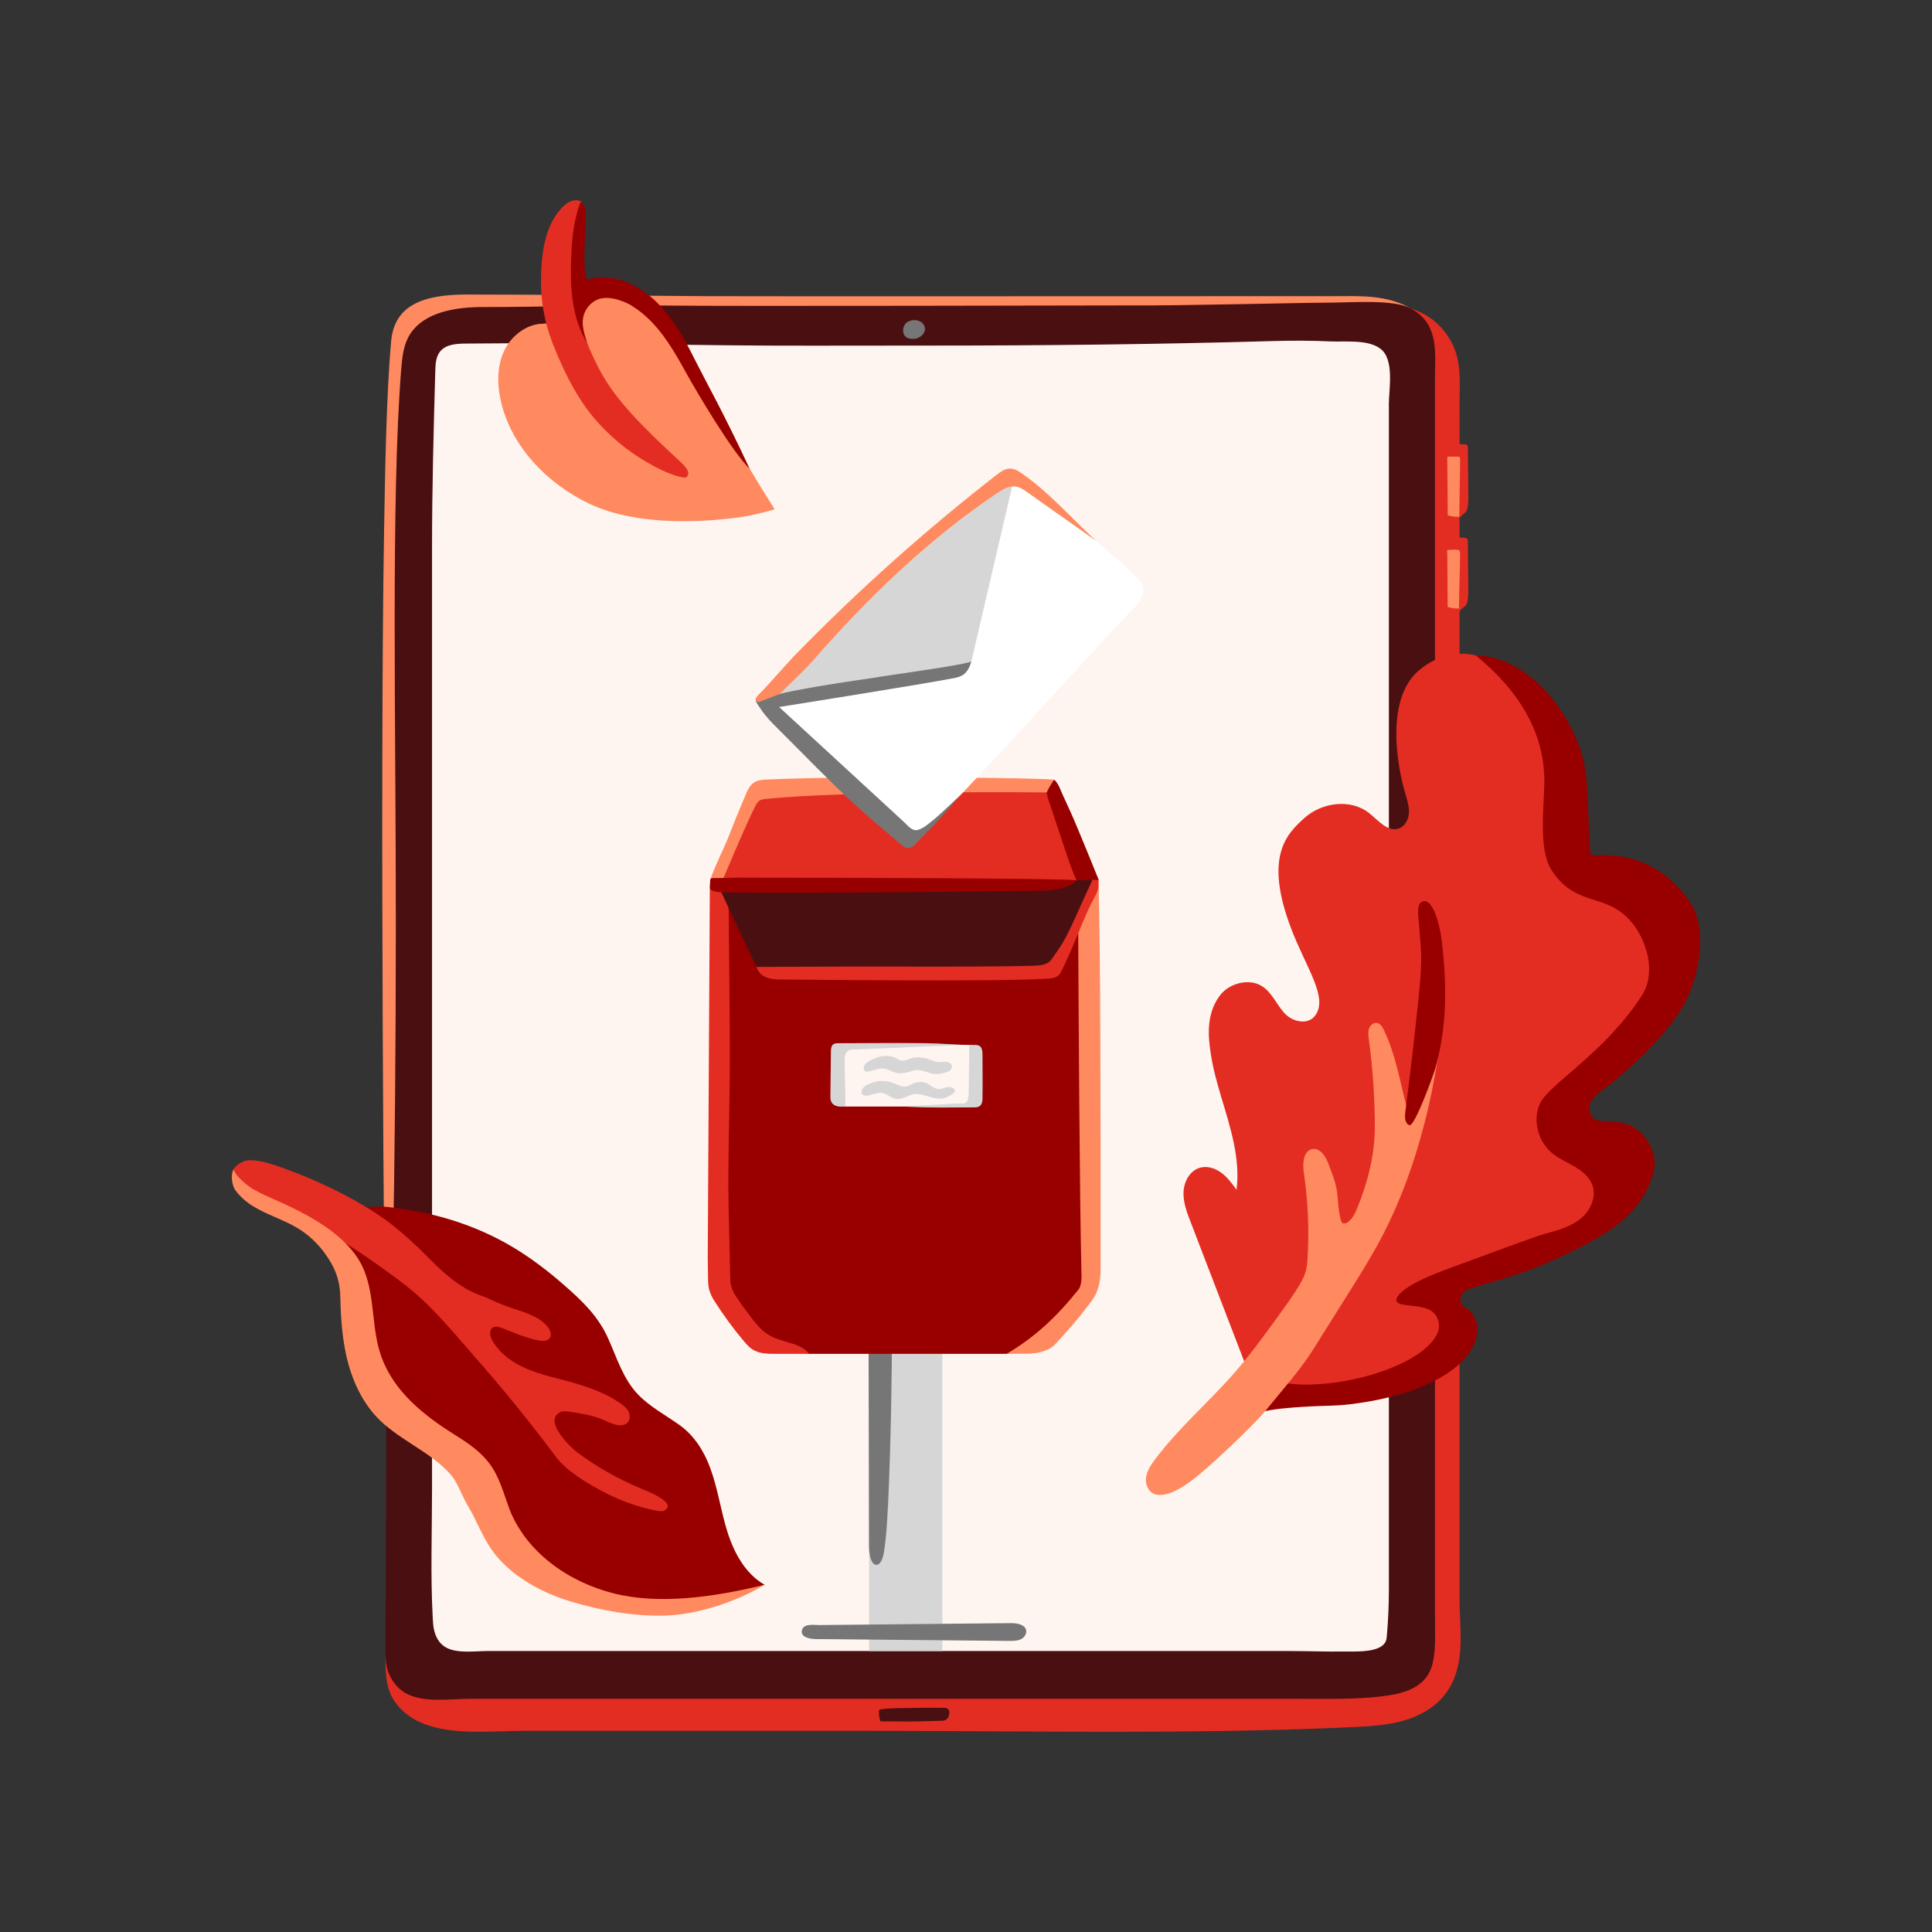 <svg width="500" height="500" viewBox="0 0 500 500" fill="none" xmlns="http://www.w3.org/2000/svg">
<rect x="0" y="0" width="500" height="500" fill="#333333" stroke="none"/>
<g clip-path="url(#clip0_34065_20554)">
<path d="M370.065 442.162C364.472 445.988 357.652 446.615 351.099 446.922C343.131 447.295 335.164 447.575 327.182 447.762C292.762 448.588 258.288 447.935 223.854 447.935H135.674C127.106 447.935 116.629 449.268 108.701 445.695C105.151 444.095 102.041 441.255 100.747 437.588C100.026 435.548 99.879 433.362 99.772 431.201C99.479 425.361 101.788 407.988 101.788 407.988C101.788 407.988 105.551 406.081 106.245 404.294C106.739 403.028 106.245 400.508 106.245 399.134V374.907C106.245 367.387 106.312 362.174 109.155 355.28C111.904 348.6 114.934 342.04 118.177 335.587C131.07 309.933 147.272 286.133 163.595 262.573C186.564 229.399 210.041 196.345 238.082 167.318C243.26 161.958 248.599 156.731 254.071 151.665C274.344 132.904 296.566 116.237 320.269 102.024C326.195 98.464 332.214 95.077 338.313 91.824C341.703 90.024 345.16 89.117 348.991 89.01C351.5 88.944 356.024 89.784 357.305 86.784C357.919 85.357 357.532 83.677 356.852 82.29C356.171 80.904 355.183 79.664 354.489 78.264C359.548 78.424 364.766 79.024 369.117 81.624C372.987 83.944 375.91 87.824 377.045 92.184C378.166 96.464 377.685 101.104 377.725 105.464C377.766 110.211 377.725 114.957 377.725 119.704V413.801C377.725 419.441 378.553 425.135 377.419 430.695C376.311 436.095 373.641 439.708 370.105 442.135L370.065 442.162Z" fill="#E32D22"/>
<path d="M111.144 86.57C108.461 88.37 107.914 92.024 107.634 95.237C101.307 170.665 111.437 246.652 106.926 322.2C104.911 355.947 100.013 390.267 107.66 423.201C108.181 425.455 108.862 427.841 110.637 429.321C112.358 430.748 114.747 430.988 116.976 431.188C145.845 433.615 174.74 436.055 203.688 437.175C253.377 439.108 303.226 437.188 352.621 431.441C355.317 431.121 358.093 430.775 360.495 429.495C365.3 426.921 367.489 421.241 368.53 415.894C369.851 409.081 369.945 402.094 370.011 395.161C370.919 297.013 367.916 198.878 364.926 100.784C364.806 96.73 364.579 92.397 362.124 89.17C358.614 84.57 352.034 83.984 346.255 83.85C281.177 82.33 216.007 88.584 151.01 83.144C144.497 82.597 139.011 82.624 132.632 83.757C126.252 84.89 116.242 83.144 111.144 86.557V86.57Z" fill="#FFF5F0"/>
<path d="M105.565 83.157C105.525 83.224 105.485 83.303 105.445 83.37C104.283 85.397 103.229 87.517 102.735 89.797C102.428 91.17 102.348 92.584 102.255 93.997C101.748 101.904 101.24 109.811 100.747 117.717C100.52 121.251 99.919 124.704 99.919 128.211C99.919 132.184 99.919 136.144 99.919 140.118V380.881C99.919 396.268 99.786 411.668 99.746 427.041C99.746 428.548 99.772 430.081 100.119 431.548C100.747 434.135 102.482 436.708 104.764 438.068C109.408 440.828 116.375 439.655 121.714 439.655C126.639 439.655 131.564 439.655 136.475 439.655C148.914 439.655 161.353 439.655 173.778 439.655C188.379 439.655 202.98 439.655 217.581 439.655C232.796 439.655 247.998 439.655 263.213 439.655C277.48 439.655 291.761 439.655 306.028 439.655C316.185 439.655 326.355 439.655 336.512 439.655C343.305 439.655 350.125 439.841 356.892 439.095C362.724 438.455 369.197 437.121 370.772 430.455C371.653 426.721 371.372 422.241 371.372 418.414C371.372 413.681 371.372 408.948 371.372 404.201C371.372 392.614 371.372 381.027 371.372 369.441C371.372 355.387 371.372 341.32 371.372 327.267C371.372 311.746 371.372 296.213 371.372 280.693C371.372 264.719 371.372 248.732 371.372 232.759C371.372 216.785 371.372 201.905 371.372 186.478C371.372 172.611 371.372 158.744 371.372 144.878C371.372 133.584 371.372 122.277 371.372 110.984C371.372 106.61 371.372 102.237 371.372 97.877C371.372 91.664 372.36 84.89 366.581 80.743C363.098 78.25 356.625 77.277 352.527 77.57C347.923 77.903 345.027 77.837 340.395 77.837C330.813 77.837 321.964 78.357 312.381 78.357H141.56C132.524 78.357 123.436 78.063 114.413 78.53C112.692 78.623 110.343 78.53 108.821 79.383C107.38 80.197 106.379 81.797 105.565 83.21V83.157ZM359.441 104.744V411.321C359.441 415.361 359.267 419.268 358.92 423.295C358.88 423.775 358.84 424.255 358.653 424.708C358.44 425.255 358.053 425.681 357.559 426.028C355.25 427.641 350.485 427.388 348.403 427.415C343.372 427.481 338.34 427.281 333.308 427.281C322.057 427.281 310.793 427.281 299.542 427.281C285.782 427.281 272.022 427.281 258.261 427.281C243.647 427.281 229.033 427.281 214.418 427.281C200.605 427.281 186.791 427.281 172.978 427.281C161.62 427.281 150.249 427.281 138.891 427.281C134.647 427.281 130.402 427.281 126.145 427.281C122.488 427.281 116.736 428.255 114.066 425.308C113.065 424.215 112.491 422.788 112.238 421.335C112.091 420.508 112.051 419.654 111.998 418.814C111.384 407.681 111.811 396.428 111.811 385.267V141.598C111.811 126.411 112.225 111.211 112.652 95.984C112.705 94.224 112.798 92.317 113.92 90.944C115.414 89.117 118.084 88.944 120.446 88.917C150.395 88.57 180.412 89.53 210.374 89.464C220.304 89.437 230.234 89.437 240.15 89.437C269.939 89.437 299.715 89.13 329.491 88.264C334.47 88.117 339.448 88.144 344.413 88.357C348.123 88.517 353.995 87.824 357.145 90.184C360.989 92.85 359.427 100.81 359.427 104.73L359.441 104.744Z" fill="#4A1011"/>
<path d="M243.554 445.348C244.168 445.335 244.848 445.268 245.275 444.615C245.742 443.895 246.023 442.548 245.022 442.108C244.768 442.001 244.488 441.988 244.208 441.988C241.432 441.935 238.669 441.948 235.893 442.015C233.117 442.081 230.461 442.001 227.832 442.388C227.738 442.401 227.631 442.428 227.565 442.495C227.498 442.561 227.485 442.668 227.485 442.761C227.418 443.681 227.551 444.615 227.872 445.495C229.433 445.521 230.995 445.495 232.543 445.508C236.213 445.575 239.87 445.441 243.54 445.348H243.554Z" fill="#4A1011"/>
<path d="M239.216 84.358C239.817 85.771 238.656 87.091 237.348 87.545C236.947 87.678 236.507 87.718 236.08 87.691C235.599 87.678 235.105 87.598 234.692 87.358C233.424 86.638 233.437 84.598 234.505 83.611C235.759 82.465 238.349 82.571 239.163 84.238C239.176 84.278 239.203 84.318 239.216 84.358V84.358Z" fill="#767676"/>
<path d="M374.669 133.332C375.59 133.652 376.538 133.785 377.472 133.745C377.592 133.745 377.726 133.719 377.859 133.692C378.153 133.612 378.66 132.479 378.673 132.199C378.78 127.305 378.887 122.412 378.993 117.518C378.993 117.305 378.993 117.092 378.913 116.918C378.82 116.745 378.673 116.692 378.526 116.665C377.699 116.492 375.764 116.238 375.056 117.132C374.349 118.025 374.589 119.585 374.589 120.998C374.616 125.118 374.642 129.225 374.669 133.345V133.332Z" fill="#FF8A5F"/>
<path d="M374.669 157.066C375.59 157.386 376.538 157.519 377.472 157.479C377.886 157.466 378.38 157.333 378.567 156.759C378.647 156.506 378.66 156.213 378.66 155.919C378.767 151.026 378.873 146.132 378.98 141.239C378.98 141.026 378.98 140.812 378.9 140.639C378.807 140.466 378.66 140.412 378.513 140.386C377.686 140.212 375.75 139.959 375.043 140.852C374.336 141.746 374.576 143.306 374.576 144.719C374.603 148.839 374.629 152.946 374.656 157.066H374.669Z" fill="#FF8A5F"/>
<path d="M377.645 118.198C377.645 118.198 377.685 118.224 377.712 118.251C377.859 118.411 377.872 118.744 377.872 119.024C377.846 123.824 377.699 128.771 377.659 133.571C377.659 133.904 377.699 134.078 377.699 134.411C377.699 133.571 379.167 132.904 379.474 132.304C380.128 131.011 380.008 128.744 379.994 127.211C379.954 123.478 379.914 119.744 379.888 116.024C379.888 115.811 379.888 115.571 379.807 115.398C379.687 115.104 379.42 115.064 379.194 115.038C378.019 114.931 376.818 114.744 375.67 115.304C375.056 115.598 374.149 116.491 374.496 117.611C374.589 117.918 373.935 118.144 373.935 118.144C373.935 118.144 376.831 118.198 377.365 118.171C377.459 118.171 377.565 118.171 377.659 118.224L377.645 118.198Z" fill="#E32D22"/>
<path d="M377.619 142.425C377.766 142.571 377.859 142.811 377.859 143.211C377.832 147.718 377.632 152.425 377.592 156.931C377.592 157.545 377.685 157.931 377.685 158.545C377.685 157.705 379.154 157.091 379.461 156.491C380.115 155.198 379.994 152.931 379.981 151.398C379.941 147.665 379.901 143.931 379.874 140.211C379.874 139.998 379.874 139.758 379.794 139.584C379.674 139.291 379.407 139.251 379.18 139.224C378.273 139.144 377.338 138.998 376.431 139.224C375.523 139.451 374.723 139.464 373.842 139.358C373.802 139.358 373.748 139.358 373.722 139.411C373.708 139.438 373.708 139.478 373.708 139.518C373.682 140.478 373.708 141.451 373.788 142.398C374.522 142.385 377.232 142.038 377.632 142.438L377.619 142.425Z" fill="#E32D22"/>
<path d="M121.007 76.224C143.042 76.224 161.353 76.518 183.388 76.651C194.399 76.718 302.358 76.651 344.56 76.651C351.753 76.651 358.76 76.144 365.287 79.904C360.776 77.358 350.138 78.331 343.078 78.331C337.393 78.331 305.401 79.131 293.59 79.038C282.058 79.038 189.607 79.291 172.818 79.078C156.775 78.864 140.933 79.464 124.904 79.464C118.444 79.464 109.849 80.544 106.059 86.584C104.404 89.224 104.083 92.465 103.83 95.571C101.147 129.318 102.468 187.092 102.442 239.84C102.415 303.88 101.294 360.695 99.892 360.695C99.385 343.254 98.318 201.279 99.385 138.358C99.626 123.945 99.933 102.678 101.227 88.318C102.081 78.771 109.822 76.211 120.98 76.211L121.007 76.224Z" fill="#FF8A5F"/>
<path d="M367.836 334.654C366.288 333.828 370.225 332.654 371.88 332.268C376.498 331.174 381.089 330.041 385.64 328.721C391.646 326.974 397.572 324.988 403.418 322.748C407.034 321.361 410.705 319.841 413.534 317.188C416.364 314.534 418.179 310.494 417.205 306.761C416.417 303.747 414.041 301.454 411.652 299.467C409.263 297.481 406.688 295.521 405.273 292.761C404.459 291.161 404.152 289.241 404.552 287.481C404.766 286.547 405.193 285.854 405.713 285.067C406.114 284.44 406.274 283.761 406.594 283.107C408.396 279.374 412.44 277.2 415.923 275.294C418.032 274.134 420.181 273.027 422.156 271.654C428.295 267.374 436.624 259.907 436.81 252.413C436.997 244.933 431.685 238.493 425.76 233.907C420.528 229.853 410.758 226.84 407.568 221.04C405.099 216.56 405.713 211.12 405.713 206.013C405.713 197.466 403.685 188.706 398.6 181.839C393.515 174.972 385.467 168.519 376.952 169.252C373.295 169.572 369.798 171.226 367.075 173.612C358.76 180.893 361.336 197.373 363.685 205.373C364.166 207 364.713 208.666 364.633 210.36C364.553 212.053 363.645 213.84 362.03 214.413C359.161 215.426 356.718 212.32 354.329 210.426C349.565 206.64 342.104 207.626 337.58 211.706C333.055 215.773 327.063 221.56 334.096 240.173C338.02 250.547 343.959 258.307 340.262 262.947C338.354 265.347 334.457 264.454 332.401 262.187C330.346 259.92 329.145 256.8 326.542 255.187C325.701 254.667 324.754 254.347 323.766 254.24C320.696 253.907 317.386 255.32 315.611 257.76C311.994 262.694 312.755 268.72 313.316 272.494C313.89 276.374 314.931 280.174 316.065 283.934C318.401 291.747 321.043 299.801 320.016 307.907C318.868 306.321 317.68 304.694 316.105 303.521C314.53 302.347 312.462 301.667 310.566 302.201C307.977 302.921 306.429 305.734 306.296 308.414C306.162 311.094 307.136 313.694 308.111 316.201C312.822 328.468 317.533 340.735 322.258 353.001C322.792 354.388 323.339 355.801 324.353 356.895C325.114 357.721 326.128 358.241 327.236 358.348C327.636 358.388 327.997 358.441 328.371 358.601C329.185 358.961 330.039 359.215 330.893 359.495C331.987 359.855 333.002 360.508 334.069 360.948C338.354 362.708 343.092 363.602 347.669 362.575C353.489 361.268 375.243 350.335 378.086 345.095C378.433 344.455 375.136 338.561 367.876 334.694L367.836 334.654Z" fill="#E32D22"/>
<path d="M327.463 356.348C337.593 361.735 366.741 355.535 371.893 345.295C372.961 343.161 372.453 339.734 369.13 338.641C366.02 337.628 362.47 338.068 361.536 336.934C360.815 336.068 362.19 332.974 374.015 328.628C383.825 325.014 396.944 320.108 399.907 319.281C403.337 318.334 406.954 317.387 409.623 314.894C411.839 312.814 413.133 309.507 412.092 306.667C411.318 304.574 409.476 303.081 407.555 301.947C405.633 300.814 403.551 299.947 401.816 298.547C398.065 295.521 396.517 289.92 398.559 285.56C400.921 280.52 415.402 272.44 424.945 257.587C427.988 252.84 426.947 246.4 424.144 241.427C422.823 239.08 420.981 236.986 418.726 235.52C413.12 231.866 406.767 233.346 401.495 225.133C398.145 219.906 399.573 208.986 399.667 202.746C399.867 189.706 393.127 178.772 381.876 169.572C390.271 169.826 397.478 175.212 402.403 181.666C405.045 185.119 407.154 188.986 408.676 193.053C410.531 197.999 410.718 202.573 410.945 207.826C411.118 211.839 411.305 215.84 411.478 219.853C411.505 220.36 411.572 220.96 411.999 221.226C412.279 221.4 412.626 221.386 412.96 221.36C418.832 221 428.749 221.866 436.757 232.546C441.775 239.24 440.32 249.213 437.237 256.987C433.1 267.414 418.512 279.32 415.095 281.8C411.679 284.28 410.277 286.32 412.119 289.067C413.267 290.787 415.589 289.68 419.927 290.614C426.026 291.92 428.936 298.667 428.108 302.561C426.4 310.601 420.514 316.254 414.161 319.921C408.128 323.414 401.816 326.401 395.289 328.881C391.672 330.254 381.662 333.081 379.994 333.628C378.66 334.068 376.324 336.828 379.567 338.654C380.742 339.308 381.769 340.601 382.223 342.854C382.77 345.561 381.809 352.641 369.41 358.228C363.018 361.108 356.064 362.628 349.097 363.455C345.614 363.868 342.104 363.801 338.607 364.001C327.956 364.601 322.871 365.521 319.161 369.228C317.373 371.015 315.945 373.042 314.49 375.108C314.21 375.508 313.302 376.522 312.688 375.895C312.221 375.428 313.782 373.975 314.116 373.535C317.466 369.228 320.803 364.921 324.153 360.615C326.034 358.188 325.581 358.775 327.463 356.348V356.348Z" fill="#980000"/>
<path d="M153.532 413.561C153.265 413.495 152.985 413.441 152.718 413.375C142.855 411.055 134.981 406.494 130.283 397.294C129.041 394.868 127.466 392.641 126.159 390.254C123.409 385.214 121.047 379.801 116.909 375.694C112.652 371.481 106.98 369.174 102.362 365.441C100.4 363.841 100.133 362.347 99.105 360.174C97.864 357.52 96.489 354.974 95.448 352.214C92.819 345.2 91.685 337.734 90.564 330.333C90.337 328.813 85.505 320.44 85.185 318.44C84.598 314.773 88.775 317.293 90.737 314.827C93.767 311.027 100.16 312.32 104.284 312.907C114.267 314.333 124.023 317.573 132.698 322.747C137.436 325.573 141.841 328.947 145.991 332.587C150.649 336.667 154.72 340.52 157.309 346.214C159.618 351.28 161.246 356.934 165.237 361.014C168.213 364.067 172.364 366.307 175.847 368.787C179.638 371.494 182.16 375.494 183.762 379.801C185.764 385.174 186.525 390.921 188.233 396.388C189.955 401.854 192.891 407.294 197.869 410.135C184.109 416.295 168.253 416.855 153.532 413.548V413.561Z" fill="#980000"/>
<path d="M74.134 302.614C77.177 303.707 80.166 304.934 83.103 306.281C88.975 308.974 94.714 312.041 99.946 315.827C105.498 319.854 110.596 325.281 112.825 327.428C114.854 329.374 117.003 331.241 119.378 332.761C120.539 333.508 121.767 334.188 123.035 334.734C123.676 335.014 124.33 335.268 124.997 335.481C125.705 335.721 126.359 336.054 127.039 336.374C128.854 337.201 130.723 337.934 132.605 338.574C135.848 339.681 139.371 340.641 141.614 343.214C142.388 344.108 142.962 345.508 142.187 346.415C141.52 347.188 140.306 347.068 139.305 346.881C135.968 346.255 132.992 344.855 129.802 343.654C128.574 343.188 127.093 343.015 126.866 344.775C126.759 345.641 127.146 346.508 127.6 347.255C129.548 350.481 132.805 352.735 136.275 354.215C139.732 355.708 143.442 356.521 147.086 357.508C151.77 358.775 156.428 360.361 160.445 363.095C161.393 363.735 162.327 364.481 162.768 365.548C163.208 366.601 162.954 368.028 161.94 368.548C160.125 369.495 157.643 368.081 156.001 367.388C153.238 366.228 150.115 365.748 147.139 365.308C146.445 365.201 145.711 365.121 145.084 365.415C140.386 367.615 147.606 374.562 149.421 375.908C154.373 379.588 159.765 382.655 165.437 385.042C167.719 386.002 170.082 386.868 171.99 388.455C172.377 388.775 172.764 389.175 172.804 389.682C172.844 390.295 172.31 390.842 171.723 391.015C171.136 391.188 170.495 391.082 169.881 390.962C165.01 390.002 160.299 388.295 155.921 385.962C151.797 383.762 146.658 380.748 143.816 376.948C137.169 368.055 130.176 359.415 122.782 351.055C119.779 347.668 113.146 339.494 106.98 334.281C104.444 332.134 101.748 330.201 99.052 328.254C93.673 324.374 88.081 320.761 82.342 317.441C76.616 314.134 70.731 311.121 64.711 308.401C62.483 307.401 59.827 305.734 60.227 303.334C60.454 301.974 61.748 301.147 63.003 300.587C65.792 299.347 72.626 302.054 74.147 302.601L74.134 302.614Z" fill="#E32D22"/>
<path d="M135.18 396.828C136.075 398.095 137.049 399.308 138.09 400.442C143.589 406.388 151.063 410.402 158.87 412.375C170.642 415.348 184.923 413.322 197.869 410.148C190.114 414.828 179.904 417.948 171.843 418.122C163.782 418.295 155.747 416.828 148.006 414.562C140.292 412.295 131.951 407.815 127.239 401.068C124.77 397.535 123.315 393.415 121.1 389.735C119.298 386.748 118.591 383.641 116.108 381.041C111.01 375.655 103.87 372.828 98.504 367.748C93.753 363.241 90.964 356.974 89.562 350.574C88.481 345.587 88.188 340.494 88.054 335.401C87.947 330.947 86.453 327.467 83.703 323.867C81.848 321.441 79.552 319.347 76.937 317.787C73.266 315.587 69.049 314.387 65.419 312.12C63.644 311.014 62.029 309.6 60.814 307.88C60.227 307.04 59.519 304.32 60.454 302.627C61.054 304.667 64.604 307.267 65.686 307.854C69.009 309.68 70.837 310.28 74.374 311.947C81.875 315.494 91.057 320.787 94.274 328.867C97.09 335.934 96.102 343.854 98.678 351.054C101.934 360.201 109.822 366.401 117.777 371.374C121.06 373.428 124.33 375.641 126.652 378.735C129.268 382.228 130.309 386.401 131.79 390.415C132.631 392.681 133.792 394.815 135.18 396.801V396.828Z" fill="#FF8A5F"/>
<path d="M296.566 383.202C296.552 382.949 296.566 382.682 296.592 382.429C296.806 380.655 297.847 379.122 298.915 377.695C304.987 369.575 312.782 362.922 319.455 355.295C323.605 350.548 327.302 345.441 330.999 340.335C332.681 338.015 334.363 335.695 335.871 333.255C337.392 330.815 338.166 329.135 338.353 326.321C338.86 318.721 338.553 311.068 337.432 303.534C337.072 301.121 337.272 297.747 339.688 297.374C341.663 297.067 343.038 299.241 343.759 301.108C344.68 303.521 345.814 306.281 346.081 308.868C346.321 311.201 346.361 313.321 346.988 315.668C347.069 315.974 347.175 316.308 347.429 316.494C347.856 316.801 348.457 316.561 348.87 316.254C350.071 315.361 350.739 313.934 351.299 312.548C354.009 305.841 355.824 298.734 355.81 291.507C355.797 283.961 355.277 276.427 354.249 268.947C354.129 268.027 353.995 267.054 354.302 266.187C354.609 265.32 355.503 264.56 356.424 264.747C357.239 264.92 357.732 265.734 358.106 266.494C360.989 272.387 362.137 278.947 363.738 285.321C363.912 286.041 364.192 286.881 364.979 287.067C369.744 279.587 373.308 266.587 373.855 257.627C372.534 279.374 366.875 303.588 356.264 322.614C353.782 327.081 351.059 331.401 348.336 335.735C345.414 340.388 342.477 345.055 339.554 349.708C336.578 354.442 331.427 360.268 327.916 364.615C324.046 369.428 311.727 380.695 309.058 382.682C306.629 384.495 302.278 387.655 298.981 386.735C297.513 386.322 296.646 384.775 296.552 383.242L296.566 383.202Z" fill="#FF8A5F"/>
<path d="M367.302 256.414C367.262 256.828 367.222 257.241 367.182 257.654C366.154 267.734 364.98 277.801 363.685 287.855C363.525 289.108 363.565 290.721 364.726 291.201C366.114 291.761 371.079 277.801 371.399 276.694C373.988 267.668 374.455 258.334 373.668 249.014C373.308 244.721 372.974 240.054 371.292 236.041C370.785 234.827 369.464 232.334 367.756 233.507C366.501 234.374 367.168 237.841 367.248 239.241C367.395 241.747 367.702 244.227 367.782 246.734C367.889 249.974 367.622 253.201 367.302 256.428V256.414Z" fill="#980000"/>
<path d="M200.485 131.785C190.395 116.065 182.947 101.145 172.457 87.305C168.747 82.411 164.156 77.371 158.083 75.558C156.562 75.105 154.987 74.878 153.398 74.918C152.985 74.918 152.504 74.865 152.104 74.945C151.503 75.064 150.916 75.251 150.355 75.478C148.087 76.398 146.151 78.105 144.923 80.225C144.323 81.265 143.882 82.398 143.669 83.571C143.055 83.478 142.361 83.385 141.747 83.571C141.52 83.638 141.32 83.718 141.08 83.745C140.452 83.811 139.825 83.771 139.184 83.878C137.943 84.078 136.755 84.531 135.674 85.145C133.459 86.398 131.644 88.371 130.536 90.665C130.509 90.718 130.483 90.785 130.456 90.838C128.467 95.091 128.654 100.065 129.815 104.612C132.738 116.012 141.747 125.158 152.357 130.292C167.786 137.759 191.035 134.039 194.199 133.385C196.307 132.945 198.403 132.425 200.471 131.812L200.485 131.785Z" fill="#FF8A5F"/>
<path d="M177.675 123.452C178.81 122.345 177.675 120.972 175.62 119.079C165.957 110.159 159.498 103.585 155.494 96.318C154.773 95.012 152.891 91.292 151.957 88.692C151.209 86.612 150.689 84.451 150.489 82.238C150.395 81.198 150.329 80.118 150.435 79.078C150.502 78.331 150.756 77.705 150.702 76.958C150.422 72.385 150.035 67.958 150.222 63.358C150.329 60.931 150.502 58.505 150.689 56.091C150.849 54.171 151.73 51.798 149.007 51.824C147.593 51.838 146.338 52.771 145.377 53.811C140.879 58.651 140.145 65.651 140.012 71.958C139.892 77.745 140.933 83.558 143.055 88.932C145.177 94.305 147.726 99.772 150.862 104.385C160.512 118.599 176.541 124.559 177.675 123.452V123.452Z" fill="#E32D22"/>
<path d="M150.369 52.145C149.474 53.691 148.66 57.958 148.554 58.598C148.06 61.585 147.873 64.611 147.779 67.638C147.566 74.692 148.073 82.598 151.944 88.692C151.21 86.532 150.475 84.238 150.956 82.012C151.396 79.958 152.918 78.118 154.906 77.425C158.163 76.278 162.554 78.531 163.328 79.011C164.302 79.612 165.237 80.278 166.117 80.998C166.411 81.238 166.705 81.478 166.985 81.732C171.549 85.772 174.646 91.185 177.595 96.532C180.545 101.878 189.607 117.092 194.012 121.319C187.432 107.185 182.747 98.879 180.065 93.545C177.208 87.878 174.833 83.265 170.428 78.692C166.478 74.585 160.365 71.145 154.493 71.838C152.744 72.038 151.783 72.998 151.476 70.998C151.196 69.158 151.25 66.505 151.276 64.638C151.316 61.505 151.65 58.838 151.623 55.705C151.623 55.278 151.623 53.051 150.355 52.171L150.369 52.145Z" fill="#980000"/>
<path d="M224.922 427.282C224.922 421.868 224.922 416.442 224.922 411.028C224.922 402.175 224.922 393.321 224.922 384.468C224.922 375.988 224.922 367.521 224.922 359.041C224.922 352.014 224.922 345.001 224.922 337.974C224.922 333.494 224.922 329 224.922 324.52C224.922 323.974 225.296 321.8 224.922 321.36C225.029 321.48 224.628 321.614 224.628 321.414C224.628 321.214 224.802 321.147 224.935 321.12C226.977 320.667 229.006 320.2 231.048 319.747C233.277 319.24 235.506 318.734 237.761 318.374C238.949 318.174 243.02 316.814 243.767 318.32C244.088 318.974 243.874 321.187 243.874 322.027C243.874 325.374 243.874 328.734 243.874 332.08V366.268C243.874 380.414 243.874 394.548 243.874 408.695C243.874 414.948 243.861 421.042 243.861 427.282H224.922V427.282Z" fill="#D6D6D6"/>
<path d="M229.78 389.908C229.593 393.935 229.38 397.988 228.739 401.828C228.365 404.121 227.404 405.455 226.243 404.801C225.322 404.281 224.895 402.015 224.895 400.121C224.895 385.308 224.762 352.441 224.802 338.227C224.815 330.24 225.242 303.56 225.79 295.653C225.83 295.133 225.87 294.573 226.056 294.173C226.657 292.88 228.939 292.24 229.713 293.227C230.648 294.413 230.554 297.387 230.594 299.307C230.701 306.6 230.754 313.907 230.808 321.2C230.901 335.854 230.901 350.521 230.608 365.161C230.447 373.428 230.181 381.681 229.807 389.921L229.78 389.908Z" fill="#767676"/>
<path d="M185.937 229.347L196.281 204.094H272.022L282.098 228.601L231.488 234.707L185.937 229.347Z" fill="#E32D22"/>
<path d="M185.937 229.346V331.307L199.404 349.027L209.427 350.374H260.517L267.07 349.601L282.632 329.814V230.852L275.892 229.946L242.726 244.359L185.937 229.346Z" fill="#980000"/>
<path d="M185.577 227.934C185.991 228.014 187.939 229.947 187.939 229.947C187.939 229.947 188.566 234.814 188.58 235.867C188.593 238.467 188.887 263.414 188.887 272.694C188.887 284.454 188.486 295.734 188.486 307.495C188.486 311.508 189.007 329.948 189.007 331.375C189.007 332.802 189.848 334.522 190.115 334.935C191.343 336.828 191.796 337.548 194.626 341.255C197.455 344.962 198.977 345.602 200.792 346.388C201.286 346.602 205.169 347.775 205.823 347.988C208.466 348.895 209.414 350.375 209.414 350.375C209.414 350.375 203.902 350.388 201.125 350.375C198.803 350.348 196.441 350.468 194.452 349.042C193.772 348.548 193.211 347.908 192.664 347.268C189.821 343.922 187.218 340.375 184.869 336.668C183.748 334.882 183.255 333.415 183.255 331.335C183.255 329.468 183.161 327.575 183.161 325.695C183.161 321.375 183.708 235.467 183.708 229.8C183.708 227.494 184.696 227.787 185.55 227.934H185.577Z" fill="#E32D22"/>
<path d="M279.109 333.734C273.583 340.627 268.085 345.894 260.517 350.374C261.558 350.348 263.84 350.334 265.722 350.334C269.005 350.334 271.688 349.348 272.836 348.134C276.226 344.534 278.615 341.841 281.591 337.894C282.806 336.281 284.834 334.201 284.834 328.561C284.834 323.627 284.901 271.613 284.594 244.453C284.527 238.653 284.34 229.053 284.34 229.053L281.898 234.746C281.898 234.746 279.015 234.746 279.042 241.293C279.135 262.52 279.402 309.814 279.869 329.001C279.896 330.107 280.056 332.547 279.109 333.734V333.734Z" fill="#FF8A5F"/>
<path d="M192.971 205.667C193.478 204.48 194.038 203.24 195.12 202.533C196.121 201.867 197.402 201.787 198.603 201.733C221.532 200.693 271.741 201.333 272.782 201.813C273.824 202.293 272.702 203.573 272.569 204.707C271.768 204.92 270.874 205.08 270.874 205.08C270.874 205.08 219.81 204.533 198.149 206.773C197.602 206.827 197.041 206.893 196.574 207.187C196 207.547 195.667 208.187 195.373 208.8C192.45 214.8 189.928 220.947 187.312 227.08C186.978 227.854 186.431 229.374 185.23 229.027C183.935 228.64 184.563 228.627 183.842 227.587C184.923 224.334 187.339 219.64 188.58 216.44C189.981 212.827 191.449 209.253 192.971 205.693V205.667Z" fill="#FF8A5F"/>
<path d="M271.274 206.813C272.782 211.346 274.304 215.879 275.812 220.413C276.746 223.226 277.694 226.039 279.002 228.693C279.109 228.906 279.229 229.133 279.442 229.226C279.696 229.346 280.003 229.226 280.27 229.133C281.404 228.666 282.539 228.626 283.673 228.16C283.887 228.066 284.354 227.733 284.354 227.733C284.354 227.733 278.735 213.813 277.133 210.306C276.426 208.746 275.705 207.186 274.998 205.639C274.624 204.826 273.837 202.479 272.796 201.812C272.342 202.439 271.488 203.733 270.887 205.079C270.994 205.786 271.167 206.453 271.288 206.826L271.274 206.813Z" fill="#980000"/>
<path d="M252.909 286.374H218.809C217.381 286.374 217.541 283.428 217.541 283.428L216.994 270.974C216.994 270.974 236.106 270.881 237.601 270.707C240.844 270.334 244.114 270.307 247.384 270.361C248.425 270.374 249.479 270.401 250.52 270.427C251.054 270.441 251.615 270.454 252.095 270.707C253.964 271.681 252.402 286.361 252.909 286.361V286.374Z" fill="#FFF5F0"/>
<path d="M217.808 286.386C218.276 286.386 218.636 286.386 218.796 286.386C218.796 281.586 218.583 278.493 218.583 274.04C218.583 273.48 218.756 271.68 220.464 271.626C229.78 271.28 248.879 270.413 248.879 270.413C248.879 270.413 243.767 270.106 242.753 270.066C240.577 269.986 238.402 269.959 236.213 269.946C229.407 269.893 223.654 269.986 216.848 269.986C215.273 269.986 215.032 270.76 215.032 272.413C215.032 275.293 214.912 281.066 214.899 283.946C214.899 286.493 217.341 286.4 217.808 286.4V286.386Z" fill="#D6D6D6"/>
<path d="M250.841 273.201C250.747 276.454 250.774 279.775 250.68 283.028C250.667 283.521 250.68 285.575 249.292 285.575C247.544 285.575 244.288 285.748 243.78 285.801C241.405 285.988 235.759 286.188 234.331 286.388C240.751 286.761 245.822 286.588 252.269 286.588C254.124 286.588 254.244 285.255 254.271 284.308C254.337 280.361 254.271 276.148 254.271 272.948C254.271 270.708 253.483 270.428 252.229 270.428C251.508 270.428 250.814 270.454 250.814 270.454C250.814 270.454 250.867 272.468 250.841 273.201Z" fill="#D6D6D6"/>
<path d="M223.574 276.841C223.574 276.841 223.601 276.921 223.614 276.948C223.814 277.428 224.495 277.348 224.922 277.268C226.31 277.014 227.471 276.294 228.98 276.588C229.967 276.774 230.768 277.348 231.742 277.601C232.57 277.814 233.464 277.788 234.305 277.641C235.426 277.441 236.413 276.908 237.588 276.934C238.749 276.961 239.777 277.468 240.844 277.748C241.659 277.961 242.539 278.014 243.38 277.881C244.128 277.761 245.155 277.508 245.729 277.094C246.17 276.788 246.45 276.321 246.357 275.854C246.277 275.428 245.863 275.054 245.369 274.881C244.702 274.641 244.034 274.788 243.354 274.854C242.166 274.988 241.098 274.348 239.99 273.988C238.843 273.614 237.535 273.534 236.333 273.761C235.359 273.934 234.038 274.788 233.01 274.441C232.717 274.334 232.463 274.161 232.209 274.014C230.928 273.268 229.18 273.054 227.672 273.468C226.871 273.681 226.083 274.001 225.349 274.388C224.669 274.748 223.988 275.081 223.668 275.828C223.534 276.148 223.494 276.508 223.588 276.841H223.574Z" fill="#D6D6D6"/>
<path d="M227.191 279.827C228.379 279.654 229.62 279.76 230.728 280.134C231.756 280.467 232.69 281.04 233.798 281.2C234.905 281.36 235.813 280.507 236.867 280.214C237.748 279.96 238.762 279.907 239.603 280.24C240.551 280.6 241.178 281.387 242.152 281.694C242.459 281.787 243.047 281.947 243.367 281.854C243.781 281.734 244.194 281.574 244.608 281.467C245.022 281.36 245.489 281.28 245.93 281.347C246.37 281.414 246.797 281.6 247.011 281.907C247.638 282.84 245.449 283.8 244.595 284.12C243.247 284.614 241.498 284.147 240.204 283.76C239.029 283.4 237.815 282.987 236.587 283.16C235.773 283.267 235.052 283.627 234.318 283.934C233.584 284.24 232.77 284.494 231.942 284.387C230.688 284.227 229.834 283.267 228.633 282.934C227.605 282.654 226.591 283.014 225.603 283.28C225.002 283.44 224.322 283.64 223.694 283.52C222.68 283.307 222.827 282.134 223.374 281.534C224.095 280.72 225.296 280.307 226.324 280.04C226.604 279.96 226.884 279.907 227.178 279.867L227.191 279.827Z" fill="#D6D6D6"/>
<path d="M185.937 229.346L283.66 227.732L272.302 251.159H196.187L185.937 229.346Z" fill="#4A1011"/>
<path d="M278.588 227.814C277.654 229.387 272.942 230.481 271.114 230.494C264.227 230.547 210.094 231.334 187.031 230.934C186.017 230.921 183.735 230.694 183.735 229.801C183.735 229.107 183.775 228.374 183.775 227.921C183.775 227.427 184.042 227.281 184.456 227.254C184.869 227.227 186.831 227.254 188.419 227.174C189.928 227.107 191.543 227.121 192.624 227.134C214.525 227.134 276.146 227.294 278.588 227.814V227.814Z" fill="#980000"/>
<path d="M275.025 244.054C274.104 245.494 273.129 246.881 272.142 248.281C270.861 250.081 268.365 249.867 266.056 249.974C263.093 250.107 243.594 250.201 237.655 250.161C225.936 250.067 198.243 250.241 195.733 250.241C196.628 252.307 197.842 253.494 202.3 253.494C205.223 253.494 257.22 254.134 270.327 253.307C271.942 253.201 273.61 253.281 274.464 251.747C276.733 247.614 280.203 238.32 282.285 234.08C283.006 232.614 284.34 230.72 284.327 229.027C284.327 227.987 284.327 227.707 284.327 227.707H282.712C282.712 227.707 281.885 229.614 281.644 230.094C280.15 233.12 276.826 241.187 274.998 244.027L275.025 244.054Z" fill="#E32D22"/>
<path d="M200.151 181.08L260.09 124.199C260.09 124.199 263.146 125.253 265.789 126.053C271.421 131.466 276.773 133.919 283.58 139.906C286.463 142.439 291.561 146.813 294.417 149.666C297.54 152.786 294.537 156.386 293.243 157.6C289.372 161.213 263.226 190.373 248.746 205.587C244.274 210.28 243.287 211.28 241.378 212.8C238.642 214.987 236.347 216.88 236.347 216.88C236.347 216.88 224.695 208.28 219.53 202.894C215.646 198.84 203.261 186.32 200.151 182.747C199.657 182.173 200.151 181.093 200.151 181.093V181.08Z" fill="white"/>
<path d="M200.151 181.079C200.151 181.079 221.772 176.398 238.028 175.305C240.404 175.145 248.892 173.345 251.375 171.252L262.132 125.064C262.132 125.064 227.311 144.545 200.151 181.079V181.079Z" fill="#D6D6D6"/>
<path d="M227.458 175.213C220.464 176.253 212.977 177.32 206.037 178.667C204.181 179.027 202.34 179.427 200.511 179.893C199.23 180.227 198.029 179.88 198.91 178.267C199.31 177.547 199.79 176.813 200.111 176.067C199.497 176.493 199.096 177.333 198.589 177.893C197.895 178.653 197.121 179.333 196.36 180.04C196.08 180.307 195.787 180.573 195.653 180.933C195.413 181.587 196.107 182.293 196.44 182.827C196.921 183.613 197.455 184.36 198.042 185.067C199.203 186.507 200.525 187.813 201.846 189.12C208.199 195.427 214.378 201.907 220.971 207.974C224.895 211.587 228.992 215.014 233.076 218.454C233.61 218.894 234.171 219.361 234.838 219.467C235.853 219.641 236.627 218.72 237.267 218.067C238.268 217.04 239.229 215.96 240.27 214.974C242.673 212.707 248.732 205.56 248.732 205.56C248.732 205.56 243.607 210.534 241.898 211.894C240.644 212.88 238.829 214.68 237.147 214.84C235.893 214.96 234.825 213.534 233.997 212.774C232.81 211.694 201.632 182.973 201.632 182.973C201.632 182.973 239.776 176.947 247.357 175.4C249.613 174.933 250.64 173.667 251.374 171.227C248.318 172.2 237.241 173.72 227.458 175.187V175.213Z" fill="#767676"/>
<path d="M201.739 179.599C201.739 179.599 208.413 173.226 209.974 171.426C224.282 155.039 240.004 139.719 258.075 127.612C259.476 126.665 261.051 125.705 262.733 125.905C263.974 126.052 265.055 126.799 266.069 127.532C271.595 131.505 278.041 135.932 283.58 139.919C276.066 132.825 271.381 127.412 264.655 122.665C263.64 121.945 262.519 121.225 261.278 121.265C260.023 121.305 258.942 122.105 257.955 122.865C248.732 130.039 239.75 137.532 231.035 145.319C222.32 153.106 213.765 161.306 205.557 169.733C204.022 171.306 198.229 177.933 196.614 179.479C196.174 179.906 195.707 180.346 195.52 180.933C195.653 181.146 195.787 181.359 195.92 181.559C195.96 181.613 196 181.679 196.054 181.706C196.134 181.733 196.214 181.706 196.294 181.693C197.535 181.293 201.753 179.626 201.753 179.626L201.739 179.599Z" fill="#FF8A5F"/>
<path d="M210.948 424.189C213.003 424.202 215.045 424.229 217.101 424.242C231.809 424.389 246.53 424.522 261.238 424.669C262.212 424.669 263.213 424.669 264.107 424.282C265.001 423.895 265.722 422.962 265.575 422.002C265.335 420.415 263.239 420.055 261.638 420.069C245.102 420.229 228.579 420.402 212.043 420.562C210.788 420.562 208.132 420.109 207.598 421.722C206.931 423.722 209.627 424.162 210.948 424.175V424.189Z" fill="#767676"/>
</g>
<defs>
<clipPath id="clip0_34065_20554">
<rect width="380" height="396.352" fill="white" transform="translate(60 51.824)"/>
</clipPath>
</defs>
</svg>
